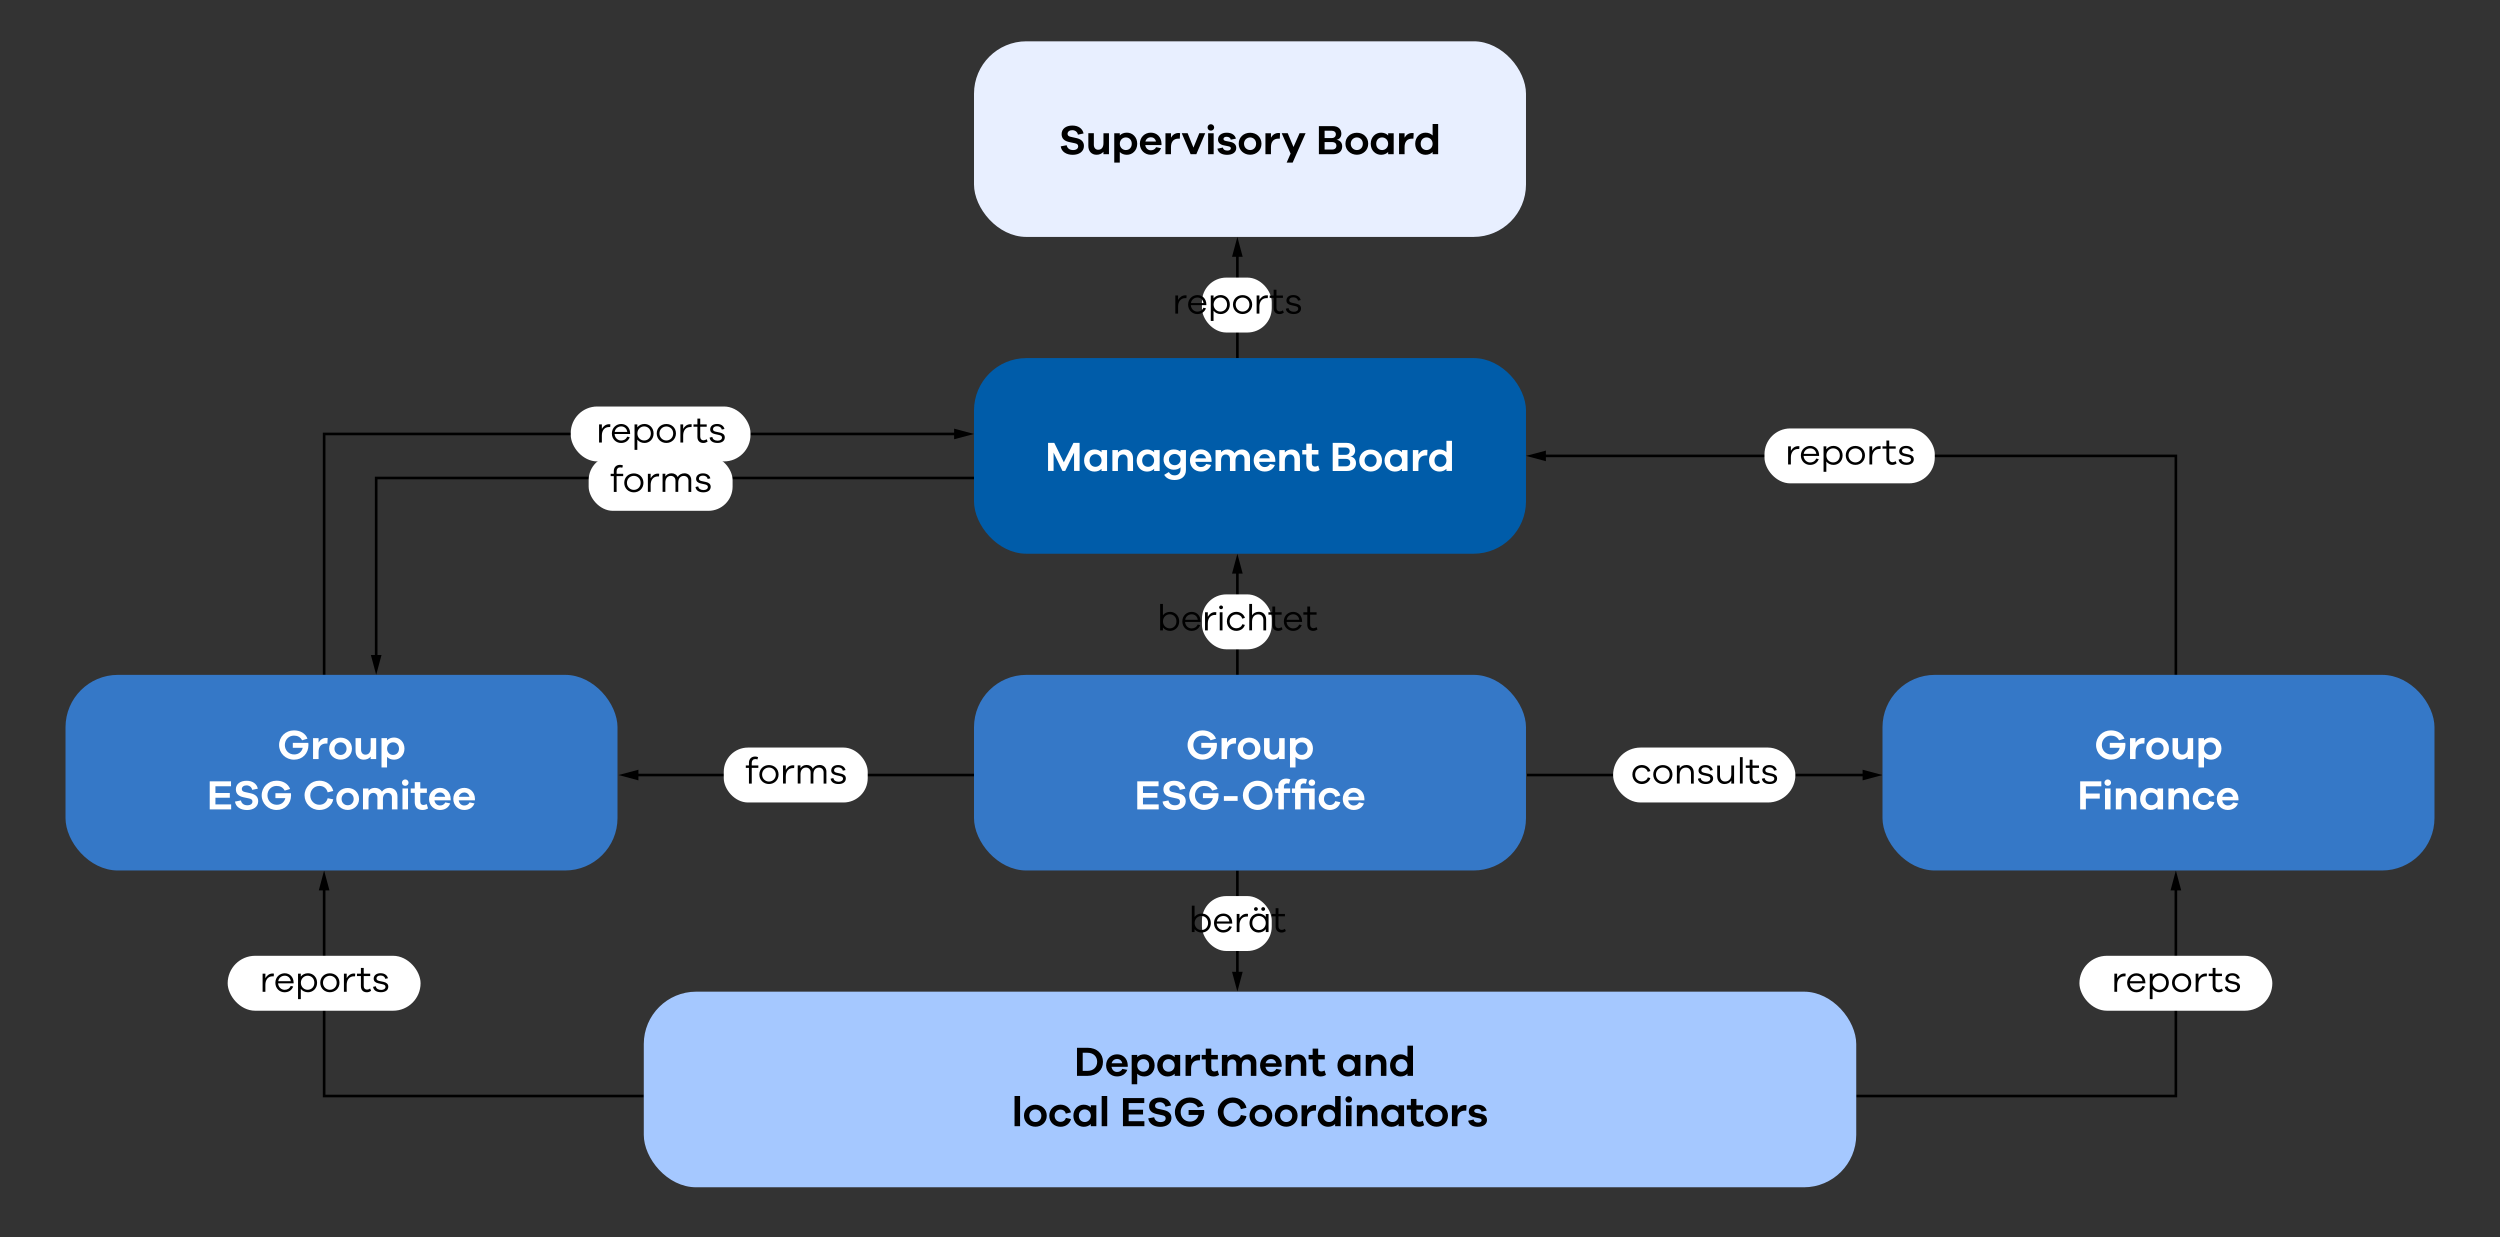 <svg xmlns="http://www.w3.org/2000/svg" width="954" height="472.16" viewBox="0 0 954 472.16"><rect x="0" y="0" width="954" height="472.16" fill="#333333" stroke="none"/><g data-name="Grafik"><path fill="none" stroke="#000" d="M472.18 96.61v40.04"/><path d="M470.14 98l2.04-7.59 2.03 7.59h-4.07z"/><rect x="458.66" y="105.93" width="26.64" height="20.96" rx="9.31" ry="9.31" fill="#fff"/><rect x="371.68" y="15.76" width="210.64" height="74.65" rx="20" ry="20" fill="#e8efff"/><path fill="none" stroke="#000" d="M472.18 217.5v40.03"/><path d="M470.14 218.88l2.04-7.58 2.03 7.58h-4.07z"/><rect x="458.66" y="226.82" width="26.64" height="20.96" rx="9.31" ry="9.31" fill="#fff"/><path fill="none" stroke="#000" d="M472.18 332.18v40.04"/><path d="M470.14 370.83l2.04 7.59 2.03-7.59h-4.07z"/><rect x="458.66" y="341.94" width="26.64" height="20.96" rx="9.31" ry="9.31" fill="#fff"/><path fill="none" stroke="#000" d="M712.16 295.75H582.71"/><path d="M710.77 293.72l7.59 2.03-7.59 2.04v-4.07z"/><rect x="615.56" y="285.27" width="69.56" height="20.96" rx="10.48" ry="10.48" fill="#fff"/><path fill="none" stroke="#000" d="M371.68 295.75H242.23"/><path d="M243.62 293.72l-7.59 2.03 7.59 2.04v-4.07z"/><path fill="none" stroke="#000" d="M371.68 182.4H143.55v68.93"/><path d="M141.52 249.94l2.03 7.59 2.04-7.59h-4.07z"/><path fill="none" stroke="#000" d="M365.48 165.6H123.69v91.93"/><path d="M364.09 163.57l7.59 2.03-7.59 2.03v-4.06z"/><path fill="none" stroke="#000" d="M588.52 173.97h241.79v83.56"/><path d="M589.91 176l-7.59-2.03 7.59-2.03V176z"/><path fill="none" stroke="#000" d="M830.31 338.38v79.86H708.33"/><path d="M828.28 339.77l2.03-7.59 2.04 7.59h-4.07z"/><rect x="276.19" y="285.27" width="54.93" height="20.96" rx="9.24" ry="9.24" fill="#fff"/><rect x="224.63" y="173.97" width="54.93" height="20.96" rx="9.24" ry="9.24" fill="#fff"/><rect x="217.8" y="155.12" width="68.59" height="20.96" rx="10.12" ry="10.12" fill="#fff"/><rect x="673.33" y="163.49" width="64.98" height="20.96" rx="9.85" ry="9.85" fill="#fff"/><rect x="793.51" y="364.73" width="73.61" height="20.96" rx="10.48" ry="10.48" fill="#fff"/><g><path fill="none" stroke="#000" d="M123.69 338.38v79.86h121.98"/><path d="M121.65 339.77l2.03-7.59 2.04 7.59h-4.07z"/></g><rect x="86.88" y="364.73" width="73.61" height="20.96" rx="10.48" ry="10.48" fill="#fff"/><rect x="371.68" y="136.65" width="210.64" height="74.65" rx="20" ry="20" fill="#005ca9"/><rect x="371.68" y="257.53" width="210.64" height="74.65" rx="20" ry="20" fill="#3578c7"/><rect x="245.67" y="378.42" width="462.67" height="74.65" rx="20" ry="20" fill="#a5c8ff"/><rect x="25" y="257.53" width="210.64" height="74.65" rx="20" ry="20" fill="#3578c7"/><rect x="718.36" y="257.53" width="210.64" height="74.65" rx="20" ry="20" fill="#3578c7"/></g><g data-name="En"><path d="M413.48 50.93l-2.14.45c-.21-1.1-1.12-1.71-2.18-1.71s-1.78.59-1.78 1.38c0 .61.34.96 1.12 1.14l2.26.5c1.73.38 2.87 1.31 2.87 3.01 0 2.18-1.89 3.38-4.27 3.38s-4.31-1.15-4.58-3.23l2.26-.43c.26 1.23 1.18 1.84 2.45 1.84s1.94-.58 1.94-1.41c0-.66-.34-.99-1.25-1.18l-2.3-.5c-1.47-.34-2.77-1.12-2.77-2.99 0-2 1.65-3.27 4.1-3.27 2.27 0 3.91 1.15 4.29 3.04zM421.07 50.85h2.11v7.99h-2.11v-.93c-.62.74-1.52 1.15-2.62 1.15-1.89 0-3.14-1.34-3.14-3.35v-4.87h2.1v4.42c0 1.12.67 1.89 1.65 1.89 1.22 0 2.02-.83 2.02-2.56v-3.75zM433.96 54.86c0 2.53-1.81 4.21-3.94 4.21-1.12 0-2.05-.38-2.71-1.06v4.03h-2.11V50.85h2.11v.83c.66-.67 1.58-1.06 2.71-1.06 2.13 0 3.94 1.7 3.94 4.23zm-2.08 0c0-1.47-.98-2.42-2.27-2.42-1.18 0-2.29.94-2.29 2.42s1.1 2.4 2.29 2.4c1.3 0 2.27-.93 2.27-2.4zM443.22 55.37h-6.19c.19 1.23 1.06 1.98 2.1 1.98.77 0 1.57-.24 2.03-1.18l1.89.38c-.67 1.68-2.1 2.51-3.92 2.51-2.24 0-4.16-1.68-4.16-4.21s1.92-4.23 4.19-4.23 4 1.63 4.07 4.15v.59zm-6.14-1.35h4.05c-.24-1.09-1.04-1.65-1.97-1.65s-1.82.59-2.08 1.65zM450.32 50.82l-.11 2.1c-.14-.02-.32-.02-.46-.02-1.89 0-2.9 1.15-2.9 3.25v2.69h-2.11v-7.99h2.11v1.68c.59-1.02 1.52-1.78 2.9-1.78.21 0 .37 0 .58.06zM457.65 50.84h2.26l-3.39 8h-2.18l-3.38-8h2.24l2.22 5.49 2.23-5.49zM463.32 48.63c0 .7-.54 1.22-1.26 1.22s-1.25-.51-1.25-1.22c0-.66.53-1.23 1.25-1.23s1.26.58 1.26 1.23zm-.19 2.22v7.99h-2.11v-7.99h2.11zM466.66 56.3c.11.82.85 1.17 1.71 1.17s1.33-.37 1.33-.88c0-.4-.3-.64-.96-.77l-1.7-.35c-1.42-.27-2.24-1.02-2.24-2.22 0-1.57 1.34-2.61 3.3-2.61s3.2.91 3.51 2.27l-1.94.38c-.11-.61-.69-1.1-1.6-1.1-.83 0-1.18.4-1.18.85 0 .35.21.59.8.74l1.9.38c1.39.3 2.16 1.12 2.16 2.31 0 1.7-1.46 2.61-3.5 2.61-1.86 0-3.41-.72-3.67-2.34l2.08-.43zM481.38 54.84c0 2.51-1.97 4.21-4.32 4.21s-4.37-1.7-4.37-4.21 1.95-4.18 4.37-4.18 4.32 1.7 4.32 4.18zm-2.05 0c0-1.46-1.07-2.4-2.27-2.4s-2.34.94-2.34 2.4 1.09 2.42 2.34 2.42 2.27-.94 2.27-2.42zM488.47 50.82l-.11 2.1c-.14-.02-.32-.02-.46-.02-1.89 0-2.9 1.15-2.9 3.25v2.69h-2.11v-7.99H485v1.68c.59-1.02 1.52-1.78 2.9-1.78.21 0 .37 0 .58.06zM495.92 50.84h2.29l-4.93 11.2h-2.29l1.5-3.43-3.39-7.78h2.29l2.21 5.27 2.32-5.27zM510.08 53.37c1.07.11 2.1.93 2.1 2.5 0 1.74-1.18 2.98-3.46 2.98h-5.43V48.13h5.35c1.99 0 3.22 1.15 3.22 2.9 0 1.42-.98 2.21-1.78 2.3v.05zm-4.61-3.48v2.79h2.75c.93 0 1.54-.58 1.54-1.44 0-.82-.62-1.34-1.5-1.34h-2.79zm2.9 7.17c1.01 0 1.6-.58 1.6-1.46s-.64-1.39-1.57-1.39h-2.93v2.85h2.9zM522.11 54.84c0 2.51-1.97 4.21-4.32 4.21s-4.37-1.7-4.37-4.21 1.95-4.18 4.37-4.18 4.32 1.7 4.32 4.18zm-2.05 0c0-1.46-1.07-2.4-2.27-2.4s-2.34.94-2.34 2.4 1.09 2.42 2.34 2.42 2.27-.94 2.27-2.42zM529.72 50.85h2.11v7.99h-2.11v-.83c-.66.67-1.58 1.06-2.71 1.06-2.13 0-3.94-1.68-3.94-4.21s1.81-4.23 3.94-4.23c1.12 0 2.05.38 2.71 1.06v-.83zm0 4.01c0-1.47-1.12-2.42-2.3-2.42-1.28 0-2.26.94-2.26 2.42s.98 2.4 2.26 2.4c1.18 0 2.3-.93 2.3-2.4zM539.46 50.82l-.11 2.1c-.14-.02-.32-.02-.46-.02-1.89 0-2.9 1.15-2.9 3.25v2.69h-2.11v-7.99h2.11v1.68c.59-1.02 1.52-1.78 2.9-1.78.21 0 .37 0 .58.06zM546.69 47.32h2.11v11.52h-2.11v-.83c-.66.67-1.58 1.06-2.71 1.06-2.13 0-3.94-1.68-3.94-4.21s1.81-4.23 3.94-4.23c1.12 0 2.05.38 2.71 1.06v-4.37zm0 7.54c0-1.47-1.12-2.42-2.3-2.42-1.28 0-2.26.94-2.26 2.42s.98 2.4 2.26 2.4c1.18 0 2.3-.93 2.3-2.4z"/><g><path d="M452.82 112.75l-.08 1.02c-.13-.01-.28-.01-.41-.01-1.82 0-2.77 1.39-2.77 3.25v2.66h-1.06v-6.91h1.06v1.71c.56-1.02 1.5-1.78 2.79-1.78.15 0 .29 0 .48.06zM460.35 116.43h-5.93c.1 1.56 1.28 2.48 2.47 2.48.98 0 1.86-.38 2.35-1.48l.95.22c-.55 1.44-1.75 2.2-3.31 2.2-1.83 0-3.5-1.41-3.5-3.61s1.67-3.64 3.57-3.64 3.32 1.39 3.39 3.45v.39zm-5.89-.79h4.8c-.2-1.36-1.15-2.1-2.31-2.1s-2.28.74-2.49 2.1zM469.3 116.22c0 2.19-1.61 3.63-3.46 3.63-1.15 0-2.13-.48-2.75-1.29v3.91h-1.06v-9.71h1.06v1.12c.62-.81 1.6-1.29 2.75-1.29 1.85 0 3.46 1.44 3.46 3.63zm-1.05 0c0-1.65-1.15-2.69-2.56-2.69-1.32 0-2.58 1.04-2.58 2.69s1.26 2.68 2.58 2.68c1.42 0 2.56-1.04 2.56-2.68zM477.83 116.21c0 2.12-1.62 3.63-3.66 3.63s-3.67-1.51-3.67-3.63 1.61-3.6 3.67-3.6 3.66 1.48 3.66 3.6zm-1.05 0c0-1.58-1.19-2.66-2.61-2.66s-2.63 1.08-2.63 2.66 1.21 2.69 2.63 2.69 2.61-1.09 2.61-2.69zM483.85 112.75l-.08 1.02c-.13-.01-.28-.01-.41-.01-1.82 0-2.77 1.39-2.77 3.25v2.66h-1.06v-6.91h1.06v1.71c.56-1.02 1.5-1.78 2.79-1.78.15 0 .29 0 .48.06zM489.9 119.31c-.56.39-1.04.55-1.6.55-1.37 0-2.28-.81-2.28-2.34v-3.85h-1.5v-.9h1.5v-2.2h1.08v2.2h2.47v.9h-2.47v3.78c0 .9.5 1.4 1.28 1.4.39 0 .83-.17 1.18-.42l.35.88zM491.72 117.57c.1.91.94 1.4 2.03 1.4.99 0 1.65-.46 1.65-1.18 0-.57-.43-.84-1.13-.99l-1.58-.35c-1.15-.24-1.79-.81-1.79-1.77 0-1.25 1.04-2.09 2.62-2.09s2.56.8 2.82 1.92l-1.02.22c-.14-.76-.8-1.27-1.82-1.27s-1.53.48-1.53 1.13c0 .55.38.8 1.05.95l1.67.36c1.01.22 1.78.76 1.78 1.81 0 1.36-1.13 2.13-2.79 2.13s-2.84-.7-3.01-2.04l1.06-.24z"/></g><g><path d="M449.98 237.11c0 2.19-1.61 3.63-3.46 3.63-1.15 0-2.13-.48-2.75-1.29v1.11h-1.06v-10.09h1.06v4.3c.62-.81 1.6-1.29 2.75-1.29 1.85 0 3.46 1.44 3.46 3.63zm-1.05 0c0-1.65-1.15-2.69-2.56-2.69-1.32 0-2.58 1.04-2.58 2.69s1.26 2.68 2.58 2.68c1.42 0 2.56-1.04 2.56-2.68zM458.15 237.32h-5.93c.1 1.56 1.28 2.48 2.47 2.48.98 0 1.86-.38 2.35-1.48l.95.22c-.55 1.44-1.75 2.2-3.31 2.2-1.83 0-3.5-1.41-3.5-3.61s1.67-3.64 3.57-3.64 3.32 1.39 3.39 3.45v.39zm-5.88-.8h4.8c-.2-1.36-1.15-2.1-2.31-2.1s-2.28.74-2.49 2.1zM464.16 233.64l-.08 1.02c-.13-.01-.28-.01-.41-.01-1.82 0-2.77 1.39-2.77 3.25v2.66h-1.06v-6.91h1.06v1.71c.56-1.02 1.5-1.78 2.79-1.78.15 0 .29 0 .48.06zM466.7 231.76c0 .41-.32.71-.74.71s-.73-.31-.73-.71c0-.38.31-.71.73-.71s.74.34.74.71zm-.19 1.89v6.91h-1.06v-6.91h1.06zM474.06 238.19l.98.27c-.38 1.41-1.74 2.28-3.26 2.28-1.95 0-3.6-1.43-3.6-3.63s1.65-3.63 3.6-3.63c1.51 0 2.86.88 3.28 2.3l-1.02.31c-.31-1.06-1.23-1.62-2.25-1.62-1.42 0-2.56 1.06-2.56 2.65s1.15 2.63 2.56 2.63c1.02 0 1.95-.52 2.28-1.55zM483.16 236.42v4.13h-1.06v-3.94c0-1.29-.77-2.16-1.92-2.16-1.44 0-2.4.98-2.4 2.77v3.32h-1.06v-10.09h1.06v4.33c.56-.84 1.44-1.32 2.61-1.32 1.67 0 2.77 1.19 2.77 2.94zM489.41 240.19c-.56.39-1.04.55-1.6.55-1.37 0-2.28-.81-2.28-2.34v-3.85h-1.5v-.9h1.5v-2.2h1.08v2.2h2.47v.9h-2.47v3.78c0 .9.5 1.4 1.28 1.4.39 0 .83-.17 1.18-.42l.35.88zM496.88 237.32h-5.93c.1 1.56 1.28 2.48 2.47 2.48.98 0 1.86-.38 2.35-1.48l.95.22c-.55 1.44-1.75 2.2-3.31 2.2-1.83 0-3.5-1.41-3.5-3.61s1.67-3.64 3.57-3.64 3.32 1.39 3.39 3.45v.39zm-5.88-.8h4.8c-.2-1.36-1.15-2.1-2.31-2.1s-2.28.74-2.49 2.1zM502.74 240.19c-.56.39-1.04.55-1.6.55-1.37 0-2.28-.81-2.28-2.34v-3.85h-1.5v-.9h1.5v-2.2h1.08v2.2h2.47v.9h-2.47v3.78c0 .9.5 1.4 1.28 1.4.39 0 .83-.17 1.18-.42l.35.88z"/></g><g><path d="M462.06 352.23c0 2.19-1.61 3.63-3.46 3.63-1.15 0-2.13-.48-2.75-1.29v1.11h-1.06v-10.09h1.06v4.3c.62-.81 1.6-1.29 2.75-1.29 1.85 0 3.46 1.44 3.46 3.63zm-1.05 0c0-1.65-1.15-2.69-2.56-2.69-1.32 0-2.58 1.04-2.58 2.69s1.26 2.68 2.58 2.68c1.42 0 2.56-1.04 2.56-2.68zM470.23 352.44h-5.93c.1 1.56 1.28 2.48 2.47 2.48.98 0 1.86-.38 2.35-1.48l.95.22c-.55 1.44-1.75 2.2-3.31 2.2-1.83 0-3.5-1.41-3.5-3.61s1.67-3.64 3.57-3.64 3.32 1.39 3.39 3.45v.39zm-5.88-.8h4.8c-.2-1.36-1.15-2.1-2.31-2.1s-2.28.74-2.49 2.1zM476.25 348.75l-.08 1.02c-.13-.01-.28-.01-.41-.01-1.82 0-2.77 1.39-2.77 3.25v2.66h-1.06v-6.91h1.06v1.71c.56-1.02 1.5-1.78 2.79-1.78.15 0 .29 0 .48.06zM483.02 348.77h1.06v6.91h-1.06v-1.11c-.62.81-1.6 1.29-2.75 1.29-1.85 0-3.46-1.44-3.46-3.63s1.61-3.63 3.46-3.63c1.15 0 2.13.48 2.75 1.29v-1.12zm-.01 3.46c0-1.65-1.26-2.69-2.58-2.69-1.41 0-2.56 1.04-2.56 2.69s1.15 2.68 2.56 2.68c1.32 0 2.58-1.04 2.58-2.68zm-4.48-5.35c0-.38.31-.71.73-.71s.74.34.74.71c0 .41-.32.71-.74.71s-.73-.31-.73-.71zm2.77 0c0-.38.31-.71.73-.71s.74.34.74.71c0 .41-.32.71-.74.71s-.73-.31-.73-.71zM490.66 355.31c-.56.39-1.04.55-1.6.55-1.37 0-2.28-.81-2.28-2.34v-3.85h-1.5v-.9h1.5v-2.2h1.08v2.2h2.47v.9h-2.47v3.78c0 .9.5 1.4 1.28 1.4.39 0 .83-.17 1.18-.42l.35.88z"/></g><g><path d="M628.8 296.64l.98.27c-.38 1.41-1.74 2.28-3.26 2.28-1.95 0-3.6-1.43-3.6-3.63s1.65-3.63 3.6-3.63c1.51 0 2.86.88 3.28 2.3l-1.02.31c-.31-1.07-1.23-1.62-2.25-1.62-1.42 0-2.56 1.06-2.56 2.65s1.15 2.63 2.56 2.63c1.02 0 1.95-.52 2.28-1.55zM638.21 295.55c0 2.12-1.62 3.63-3.66 3.63s-3.67-1.51-3.67-3.63 1.61-3.6 3.67-3.6 3.66 1.48 3.66 3.6zm-1.06 0c0-1.58-1.19-2.66-2.61-2.66s-2.63 1.08-2.63 2.66 1.21 2.69 2.63 2.69 2.61-1.09 2.61-2.69zM646.34 294.88v4.13h-1.06v-3.94c0-1.29-.77-2.16-1.92-2.16-1.44 0-2.4.98-2.4 2.77V299h-1.06v-6.91h1.06v1.15c.56-.84 1.44-1.32 2.61-1.32 1.67 0 2.77 1.19 2.77 2.94zM648.98 296.91c.1.91.94 1.4 2.03 1.4.99 0 1.65-.46 1.65-1.18 0-.57-.43-.84-1.13-.99l-1.58-.35c-1.15-.24-1.79-.81-1.79-1.76 0-1.25 1.04-2.09 2.62-2.09s2.56.8 2.82 1.92l-1.02.22c-.14-.76-.8-1.27-1.82-1.27s-1.53.48-1.53 1.13c0 .55.38.8 1.05.95l1.67.36c1.01.22 1.78.76 1.78 1.81 0 1.36-1.13 2.13-2.79 2.13s-2.84-.7-3.01-2.04l1.06-.24zM660.67 292.11h1.06v6.91h-1.06v-1.15c-.56.84-1.44 1.32-2.61 1.32-1.67 0-2.77-1.19-2.77-2.94v-4.13h1.06v3.94c0 1.29.77 2.16 1.92 2.16 1.44 0 2.4-.98 2.4-2.77v-3.32zM665.01 288.93v10.08h-1.06v-10.08h1.06zM671.56 298.65c-.56.39-1.04.55-1.6.55-1.37 0-2.28-.81-2.28-2.34v-3.85h-1.5v-.9h1.5v-2.2h1.08v2.2h2.47v.9h-2.47v3.78c0 .9.5 1.4 1.28 1.4.39 0 .83-.17 1.18-.42l.35.88zM673.39 296.91c.1.91.94 1.4 2.03 1.4.99 0 1.65-.46 1.65-1.18 0-.57-.43-.84-1.13-.99l-1.58-.35c-1.15-.24-1.79-.81-1.79-1.76 0-1.25 1.04-2.09 2.62-2.09s2.56.8 2.82 1.92l-1.02.22c-.14-.76-.8-1.27-1.82-1.27s-1.53.48-1.53 1.13c0 .55.38.8 1.05.95l1.67.36c1.01.22 1.78.76 1.78 1.81 0 1.36-1.13 2.13-2.79 2.13s-2.84-.7-3.01-2.04l1.06-.24z"/></g><g><path d="M289.38 292.11v.9h-2.51v6.01h-1.07v-6.01h-1.2v-.9h1.2v-1.02c0-1.46.92-2.4 2.37-2.4.41 0 .78.08 1.12.25l-.27.87c-.25-.1-.53-.15-.78-.15-.84 0-1.37.55-1.37 1.43v1.02h2.51zM297.1 295.55c0 2.12-1.62 3.63-3.66 3.63s-3.67-1.51-3.67-3.63 1.61-3.6 3.67-3.6 3.66 1.48 3.66 3.6zm-1.05 0c0-1.58-1.19-2.66-2.61-2.66s-2.63 1.08-2.63 2.66 1.21 2.69 2.63 2.69 2.61-1.09 2.61-2.69zM303.12 292.09l-.08 1.02c-.13-.01-.28-.01-.41-.01-1.82 0-2.77 1.39-2.77 3.25v2.66h-1.06v-6.91h1.06v1.71c.56-1.02 1.5-1.78 2.79-1.78.15 0 .29 0 .48.06zM315.35 294.54v4.47h-1.06v-4.29c0-1.09-.74-1.81-1.78-1.81-1.27 0-2.12.94-2.12 2.56V299h-1.06v-4.29c0-1.09-.74-1.81-1.76-1.81-1.27 0-2.1.94-2.1 2.56v3.53h-1.06v-6.91h1.06v1.05c.49-.76 1.28-1.22 2.35-1.22s1.95.52 2.35 1.4c.53-.85 1.43-1.4 2.61-1.4 1.46 0 2.58 1.04 2.58 2.61zM318.02 296.91c.1.91.94 1.4 2.03 1.4.99 0 1.65-.46 1.65-1.18 0-.57-.43-.84-1.13-.99l-1.58-.35c-1.15-.24-1.79-.81-1.79-1.76 0-1.25 1.04-2.09 2.62-2.09s2.56.8 2.82 1.92l-1.02.22c-.14-.76-.8-1.27-1.82-1.27s-1.53.48-1.53 1.13c0 .55.38.8 1.05.95l1.67.36c1.01.22 1.78.76 1.78 1.81 0 1.36-1.13 2.13-2.79 2.13s-2.84-.7-3.01-2.04l1.06-.24z"/></g><g><path d="M237.81 180.8v.9h-2.51v6.01h-1.07v-6.01h-1.2v-.9h1.2v-1.02c0-1.46.92-2.4 2.37-2.4.41 0 .78.08 1.12.25l-.27.87c-.25-.1-.53-.15-.78-.15-.84 0-1.37.55-1.37 1.43v1.02h2.51zM245.54 184.25c0 2.12-1.62 3.63-3.66 3.63s-3.67-1.51-3.67-3.63 1.61-3.6 3.67-3.6 3.66 1.48 3.66 3.6zm-1.06 0c0-1.58-1.19-2.66-2.61-2.66s-2.63 1.08-2.63 2.66 1.21 2.69 2.63 2.69 2.61-1.09 2.61-2.69zM251.55 180.79l-.08 1.02c-.13-.01-.28-.01-.41-.01-1.82 0-2.77 1.39-2.77 3.25v2.66h-1.06v-6.91h1.06v1.71c.56-1.02 1.5-1.78 2.79-1.78.15 0 .29 0 .48.06zM263.78 183.24v4.47h-1.06v-4.29c0-1.09-.74-1.81-1.78-1.81-1.27 0-2.12.94-2.12 2.56v3.53h-1.06v-4.29c0-1.09-.74-1.81-1.76-1.81-1.27 0-2.1.94-2.1 2.56v3.53h-1.06v-6.91h1.06v1.05c.49-.76 1.28-1.22 2.35-1.22s1.95.52 2.35 1.4c.53-.85 1.43-1.4 2.61-1.4 1.46 0 2.58 1.04 2.58 2.61zM266.45 185.61c.1.91.94 1.4 2.03 1.4.99 0 1.65-.46 1.65-1.18 0-.57-.43-.84-1.13-.99l-1.58-.35c-1.15-.24-1.79-.81-1.79-1.77 0-1.25 1.04-2.09 2.62-2.09s2.56.8 2.82 1.92l-1.02.22c-.14-.76-.8-1.27-1.82-1.27s-1.53.48-1.53 1.13c0 .55.38.8 1.05.95l1.67.36c1.01.22 1.78.76 1.78 1.81 0 1.36-1.13 2.13-2.79 2.13s-2.84-.7-3.01-2.04l1.06-.24z"/></g><g><path d="M232.93 161.94l-.08 1.02c-.13-.01-.28-.01-.41-.01-1.82 0-2.77 1.39-2.77 3.25v2.66h-1.06v-6.91h1.06v1.71c.56-1.02 1.5-1.78 2.79-1.78.15 0 .29 0 .48.06zM240.46 165.62h-5.93c.1 1.56 1.28 2.48 2.47 2.48.98 0 1.86-.38 2.35-1.48l.95.22c-.55 1.44-1.75 2.2-3.31 2.2-1.83 0-3.5-1.41-3.5-3.61s1.67-3.64 3.57-3.64 3.32 1.39 3.39 3.45v.39zm-5.89-.8h4.8c-.2-1.36-1.15-2.1-2.31-2.1s-2.28.74-2.49 2.1zM249.41 165.41c0 2.19-1.61 3.63-3.46 3.63-1.15 0-2.13-.48-2.75-1.29v3.91h-1.06v-9.71h1.06v1.12c.62-.81 1.6-1.29 2.75-1.29 1.85 0 3.46 1.44 3.46 3.63zm-1.05 0c0-1.65-1.15-2.69-2.56-2.69-1.32 0-2.58 1.04-2.58 2.69s1.26 2.68 2.58 2.68c1.42 0 2.56-1.04 2.56-2.68zM257.94 165.4c0 2.12-1.62 3.63-3.66 3.63s-3.67-1.51-3.67-3.63 1.61-3.6 3.67-3.6 3.66 1.48 3.66 3.6zm-1.05 0c0-1.58-1.19-2.66-2.61-2.66s-2.63 1.08-2.63 2.66 1.21 2.69 2.63 2.69 2.61-1.09 2.61-2.69zM263.96 161.94l-.08 1.02c-.13-.01-.28-.01-.41-.01-1.82 0-2.77 1.39-2.77 3.25v2.66h-1.06v-6.91h1.06v1.71c.56-1.02 1.5-1.78 2.79-1.78.15 0 .29 0 .48.06zM270.01 168.49c-.56.39-1.04.55-1.6.55-1.37 0-2.28-.81-2.28-2.34v-3.85h-1.5v-.9h1.5v-2.2h1.08v2.2h2.47v.9h-2.47v3.78c0 .9.5 1.4 1.28 1.4.39 0 .83-.17 1.18-.42l.35.88zM271.83 166.76c.1.91.94 1.4 2.03 1.4.99 0 1.65-.46 1.65-1.18 0-.57-.43-.84-1.13-.99l-1.58-.35c-1.15-.24-1.79-.81-1.79-1.77 0-1.25 1.04-2.09 2.62-2.09s2.56.8 2.82 1.92l-1.02.22c-.14-.76-.8-1.27-1.82-1.27s-1.53.48-1.53 1.13c0 .55.38.8 1.05.95l1.67.36c1.01.22 1.78.76 1.78 1.81 0 1.36-1.13 2.13-2.79 2.13s-2.84-.7-3.01-2.04l1.06-.24z"/></g><g><path d="M686.66 170.31l-.08 1.02c-.13-.01-.28-.01-.41-.01-1.82 0-2.77 1.39-2.77 3.25v2.66h-1.06v-6.91h1.06v1.71c.56-1.02 1.5-1.78 2.79-1.78.15 0 .29 0 .48.06zM694.18 173.99h-5.93c.1 1.56 1.28 2.48 2.47 2.48.98 0 1.86-.38 2.35-1.48l.95.22c-.55 1.44-1.75 2.2-3.31 2.2-1.83 0-3.5-1.41-3.5-3.61s1.67-3.64 3.57-3.64 3.32 1.39 3.39 3.45v.39zm-5.88-.8h4.8c-.2-1.36-1.15-2.1-2.31-2.1s-2.28.74-2.49 2.1zM703.14 173.78c0 2.19-1.61 3.63-3.46 3.63-1.15 0-2.13-.48-2.75-1.29v3.91h-1.06v-9.71h1.06v1.12c.62-.81 1.6-1.29 2.75-1.29 1.85 0 3.46 1.44 3.46 3.63zm-1.06 0c0-1.65-1.15-2.69-2.56-2.69-1.32 0-2.58 1.04-2.58 2.69s1.26 2.68 2.58 2.68c1.42 0 2.56-1.04 2.56-2.68zM711.67 173.77c0 2.12-1.62 3.63-3.66 3.63s-3.67-1.51-3.67-3.63 1.61-3.6 3.67-3.6 3.66 1.48 3.66 3.6zm-1.05 0c0-1.58-1.19-2.66-2.61-2.66s-2.63 1.08-2.63 2.66 1.21 2.69 2.63 2.69 2.61-1.09 2.61-2.69zM717.69 170.31l-.08 1.02c-.13-.01-.28-.01-.41-.01-1.82 0-2.77 1.39-2.77 3.25v2.66h-1.06v-6.91h1.06v1.71c.56-1.02 1.5-1.78 2.79-1.78.15 0 .29 0 .48.06zM723.73 176.86c-.56.39-1.04.55-1.6.55-1.37 0-2.28-.81-2.28-2.34v-3.85h-1.5v-.9h1.5v-2.2h1.08v2.2h2.47v.9h-2.47V175c0 .9.5 1.4 1.28 1.4.39 0 .83-.17 1.18-.42l.35.88zM725.56 175.13c.1.91.94 1.4 2.03 1.4.99 0 1.65-.46 1.65-1.18 0-.57-.43-.84-1.13-.99l-1.58-.35c-1.15-.24-1.79-.81-1.79-1.77 0-1.25 1.04-2.09 2.62-2.09s2.56.8 2.82 1.92l-1.02.22c-.14-.76-.8-1.27-1.82-1.27s-1.53.48-1.53 1.13c0 .55.38.8 1.05.95l1.67.36c1.01.22 1.78.76 1.78 1.81 0 1.36-1.13 2.13-2.79 2.13s-2.84-.7-3.01-2.04l1.06-.24z"/></g><g><path d="M811.16 371.55l-.08 1.02c-.13-.01-.28-.01-.41-.01-1.82 0-2.77 1.39-2.77 3.25v2.66h-1.06v-6.91h1.06v1.71c.56-1.02 1.5-1.78 2.79-1.78.15 0 .29 0 .48.06zM818.68 375.23h-5.93c.1 1.56 1.28 2.48 2.47 2.48.98 0 1.86-.38 2.35-1.48l.95.22c-.55 1.44-1.75 2.2-3.31 2.2-1.83 0-3.5-1.41-3.5-3.61s1.67-3.64 3.57-3.64 3.32 1.39 3.39 3.45v.39zm-5.89-.8h4.8c-.2-1.36-1.15-2.1-2.31-2.1s-2.28.74-2.49 2.1zM827.63 375.02c0 2.19-1.61 3.63-3.46 3.63-1.15 0-2.13-.48-2.75-1.29v3.91h-1.06v-9.71h1.06v1.12c.62-.81 1.6-1.29 2.75-1.29 1.85 0 3.46 1.44 3.46 3.63zm-1.05 0c0-1.65-1.15-2.69-2.56-2.69-1.32 0-2.58 1.04-2.58 2.69s1.26 2.68 2.58 2.68c1.42 0 2.56-1.04 2.56-2.68zM836.17 375.01c0 2.12-1.62 3.63-3.66 3.63s-3.67-1.51-3.67-3.63 1.61-3.6 3.67-3.6 3.66 1.48 3.66 3.6zm-1.05 0c0-1.58-1.19-2.66-2.61-2.66s-2.63 1.08-2.63 2.66 1.21 2.69 2.63 2.69 2.61-1.09 2.61-2.69zM842.18 371.55l-.08 1.02c-.13-.01-.28-.01-.41-.01-1.82 0-2.77 1.39-2.77 3.25v2.66h-1.06v-6.91h1.06v1.71c.56-1.02 1.5-1.78 2.79-1.78.15 0 .29 0 .48.06zM848.23 378.1c-.56.39-1.04.55-1.6.55-1.37 0-2.28-.81-2.28-2.34v-3.85h-1.5v-.9h1.5v-2.2h1.08v2.2h2.47v.9h-2.47v3.78c0 .9.5 1.4 1.28 1.4.39 0 .83-.17 1.18-.42l.35.88zM850.05 376.36c.1.91.94 1.4 2.03 1.4.99 0 1.65-.46 1.65-1.18 0-.57-.43-.84-1.13-.99l-1.58-.35c-1.15-.24-1.79-.81-1.79-1.77 0-1.25 1.04-2.09 2.62-2.09s2.56.8 2.82 1.92l-1.02.22c-.14-.76-.8-1.27-1.82-1.27s-1.53.48-1.53 1.13c0 .55.38.8 1.05.95l1.67.36c1.01.22 1.78.76 1.78 1.81 0 1.36-1.13 2.13-2.79 2.13s-2.84-.7-3.01-2.04l1.06-.24z"/></g><g><path d="M104.53 371.55l-.08 1.02c-.13-.01-.28-.01-.41-.01-1.82 0-2.77 1.39-2.77 3.25v2.66h-1.06v-6.91h1.06v1.71c.56-1.02 1.5-1.78 2.79-1.78.15 0 .29 0 .48.06zM112.05 375.23h-5.93c.1 1.56 1.28 2.48 2.47 2.48.98 0 1.86-.38 2.35-1.48l.95.22c-.55 1.44-1.75 2.2-3.31 2.2-1.83 0-3.5-1.41-3.5-3.61s1.67-3.64 3.57-3.64 3.32 1.39 3.39 3.45v.39zm-5.88-.8h4.8c-.2-1.36-1.15-2.1-2.31-2.1s-2.28.74-2.49 2.1zM121 375.02c0 2.19-1.61 3.63-3.46 3.63-1.15 0-2.13-.48-2.75-1.29v3.91h-1.06v-9.71h1.06v1.12c.62-.81 1.6-1.29 2.75-1.29 1.85 0 3.46 1.44 3.46 3.63zm-1.05 0c0-1.65-1.15-2.69-2.56-2.69-1.32 0-2.58 1.04-2.58 2.69s1.26 2.68 2.58 2.68c1.42 0 2.56-1.04 2.56-2.68zM129.54 375.01c0 2.12-1.62 3.63-3.66 3.63s-3.67-1.51-3.67-3.63 1.61-3.6 3.67-3.6 3.66 1.48 3.66 3.6zm-1.05 0c0-1.58-1.19-2.66-2.61-2.66s-2.63 1.08-2.63 2.66 1.21 2.69 2.63 2.69 2.61-1.09 2.61-2.69zM135.56 371.55l-.08 1.02c-.13-.01-.28-.01-.41-.01-1.82 0-2.77 1.39-2.77 3.25v2.66h-1.06v-6.91h1.06v1.71c.56-1.02 1.5-1.78 2.79-1.78.15 0 .29 0 .48.06zM141.6 378.1c-.56.39-1.04.55-1.6.55-1.37 0-2.28-.81-2.28-2.34v-3.85h-1.5v-.9h1.5v-2.2h1.08v2.2h2.47v.9h-2.47v3.78c0 .9.5 1.4 1.28 1.4.39 0 .83-.17 1.18-.42l.35.88zM143.42 376.36c.1.91.94 1.4 2.03 1.4.99 0 1.65-.46 1.65-1.18 0-.57-.43-.84-1.13-.99l-1.58-.35c-1.15-.24-1.79-.81-1.79-1.77 0-1.25 1.04-2.09 2.62-2.09s2.56.8 2.82 1.92l-1.02.22c-.14-.76-.8-1.27-1.82-1.27s-1.53.48-1.53 1.13c0 .55.38.8 1.05.95l1.67.36c1.01.22 1.78.76 1.78 1.81 0 1.36-1.13 2.13-2.79 2.13s-2.84-.7-3.01-2.04l1.06-.24z"/></g><g fill="#fff"><path d="M409.62 169h2.35v10.72h-2.11v-7.03l-3.38 7.03h-1.04l-3.39-7.03v7.03h-2.11V169h2.37l3.65 7.43 3.67-7.43zM420.34 171.74h2.11v7.99h-2.11v-.83c-.66.67-1.58 1.06-2.71 1.06-2.13 0-3.94-1.68-3.94-4.21s1.81-4.23 3.94-4.23c1.12 0 2.05.38 2.71 1.06v-.83zm0 4c0-1.47-1.12-2.42-2.3-2.42-1.28 0-2.26.94-2.26 2.42s.98 2.4 2.26 2.4c1.18 0 2.3-.93 2.3-2.4zM432.37 174.86v4.87h-2.1v-4.42c0-1.12-.67-1.89-1.65-1.89-1.22 0-2.02.83-2.02 2.56v3.75h-2.11v-7.99h2.11v.93c.62-.74 1.52-1.15 2.62-1.15 1.89 0 3.14 1.34 3.14 3.35zM440.41 171.74h2.11v7.99h-2.11v-.83c-.66.67-1.58 1.06-2.71 1.06-2.13 0-3.94-1.68-3.94-4.21s1.81-4.23 3.94-4.23c1.12 0 2.05.38 2.71 1.06v-.83zm0 4c0-1.47-1.12-2.42-2.3-2.42-1.28 0-2.26.94-2.26 2.42s.98 2.4 2.26 2.4c1.18 0 2.3-.93 2.3-2.4zM450.48 171.74h2.07v7.64c0 2.43-1.78 3.79-4.32 3.79-1.87 0-3.25-.69-3.97-1.97l1.76-1.06c.54.86 1.17 1.26 2.23 1.26 1.33 0 2.24-.82 2.24-2.23v-.86c-.59.61-1.47.94-2.61.94-2.08 0-3.87-1.63-3.87-3.91s1.79-3.84 3.87-3.84c1.14 0 2.02.34 2.61.93v-.7zm0 3.62c0-1.26-1.01-2.13-2.18-2.13-1.28 0-2.24.86-2.24 2.13s.96 2.16 2.24 2.16c1.17 0 2.18-.88 2.18-2.16zM462.33 176.25h-6.19c.19 1.23 1.06 1.98 2.1 1.98.77 0 1.57-.24 2.03-1.18l1.89.38c-.67 1.68-2.1 2.51-3.92 2.51-2.24 0-4.16-1.68-4.16-4.21s1.92-4.23 4.19-4.23 4 1.63 4.07 4.15v.59zm-6.15-1.34h4.05c-.24-1.09-1.04-1.65-1.97-1.65s-1.82.59-2.08 1.65zM477 174.67v5.06h-2.11v-4.63c0-1.02-.67-1.68-1.57-1.68-1.12 0-1.86.82-1.86 2.34v3.97h-2.11v-4.63c0-1.02-.67-1.68-1.57-1.68-1.1 0-1.82.82-1.82 2.34v3.97h-2.11v-7.99h2.11v.86c.56-.67 1.36-1.09 2.46-1.09s2.13.51 2.66 1.44c.62-.88 1.6-1.44 2.88-1.44 1.7 0 3.04 1.26 3.04 3.15zM486.67 176.25h-6.2c.19 1.23 1.06 1.98 2.1 1.98.77 0 1.57-.24 2.03-1.18l1.89.38c-.67 1.68-2.1 2.51-3.92 2.51-2.24 0-4.16-1.68-4.16-4.21s1.92-4.23 4.19-4.23 4 1.63 4.07 4.15v.59zm-6.15-1.34h4.05c-.24-1.09-1.04-1.65-1.97-1.65s-1.82.59-2.08 1.65zM496.06 174.86v4.87h-2.1v-4.42c0-1.12-.67-1.89-1.65-1.89-1.22 0-2.02.83-2.02 2.56v3.75h-2.11v-7.99h2.11v.93c.62-.74 1.52-1.15 2.62-1.15 1.89 0 3.14 1.34 3.14 3.35zM503.56 179.36c-.64.37-1.25.59-2.08.59-1.86 0-2.99-1.02-2.99-3.03v-3.49h-1.55v-1.7h1.55v-2.42h2.11v2.42h2.51v1.7h-2.51v3.3c0 .9.46 1.31 1.2 1.31.38 0 .86-.14 1.23-.37l.53 1.68zM515.35 174.25c1.07.11 2.1.93 2.1 2.5 0 1.74-1.18 2.98-3.46 2.98h-5.43v-10.72h5.35c1.99 0 3.22 1.15 3.22 2.9 0 1.42-.98 2.21-1.78 2.3v.05zm-4.61-3.47v2.79h2.75c.93 0 1.54-.58 1.54-1.44 0-.82-.62-1.34-1.5-1.34h-2.79zm2.9 7.17c1.01 0 1.6-.58 1.6-1.46s-.64-1.39-1.57-1.39h-2.93v2.85h2.9zM527.38 175.73c0 2.51-1.97 4.21-4.32 4.21s-4.37-1.7-4.37-4.21 1.95-4.18 4.37-4.18 4.32 1.7 4.32 4.18zm-2.05 0c0-1.46-1.07-2.4-2.27-2.4s-2.34.94-2.34 2.4 1.09 2.42 2.34 2.42 2.27-.94 2.27-2.42zM534.99 171.74h2.11v7.99h-2.11v-.83c-.66.67-1.58 1.06-2.71 1.06-2.13 0-3.94-1.68-3.94-4.21s1.81-4.23 3.94-4.23c1.12 0 2.05.38 2.71 1.06v-.83zm0 4c0-1.47-1.12-2.42-2.3-2.42-1.28 0-2.26.94-2.26 2.42s.98 2.4 2.26 2.4c1.18 0 2.3-.93 2.3-2.4zM544.73 171.71l-.11 2.1c-.14-.02-.32-.02-.46-.02-1.89 0-2.9 1.15-2.9 3.25v2.69h-2.11v-7.99h2.11v1.68c.59-1.02 1.52-1.78 2.9-1.78.21 0 .37 0 .58.06zM551.96 168.2h2.11v11.52h-2.11v-.83c-.66.67-1.58 1.06-2.71 1.06-2.13 0-3.94-1.68-3.94-4.21s1.81-4.23 3.94-4.23c1.12 0 2.05.38 2.71 1.06v-4.37zm0 7.54c0-1.47-1.12-2.42-2.3-2.42-1.28 0-2.26.94-2.26 2.42s.98 2.4 2.26 2.4c1.18 0 2.3-.93 2.3-2.4z"/></g><g fill="#fff"><path d="M464.38 284.32c0 3.2-2.27 5.57-5.49 5.57s-5.71-2.45-5.71-5.59 2.48-5.59 5.67-5.59c2.37 0 4.42 1.12 5.17 3.17l-2.07.62c-.67-1.33-1.84-1.79-3.1-1.79-1.97 0-3.47 1.55-3.47 3.59s1.54 3.6 3.55 3.6c1.71 0 2.91-1.02 3.28-2.54h-3.79v-1.87h5.92c.03.32.05.59.05.83zM471.72 281.65l-.11 2.1c-.14-.02-.32-.02-.46-.02-1.89 0-2.9 1.15-2.9 3.25v2.69h-2.11v-7.99h2.11v1.68c.59-1.02 1.52-1.78 2.9-1.78.21 0 .37 0 .58.06zM480.98 285.67c0 2.51-1.97 4.21-4.32 4.21s-4.37-1.7-4.37-4.21 1.95-4.18 4.37-4.18 4.32 1.7 4.32 4.18zm-2.04 0c0-1.46-1.07-2.4-2.27-2.4s-2.34.94-2.34 2.4 1.09 2.42 2.34 2.42 2.27-.94 2.27-2.42zM488.12 281.68h2.11v7.99h-2.11v-.93c-.62.74-1.52 1.15-2.62 1.15-1.89 0-3.14-1.34-3.14-3.35v-4.87h2.1v4.42c0 1.12.67 1.89 1.65 1.89 1.22 0 2.02-.83 2.02-2.56v-3.75zM501.02 285.68c0 2.53-1.81 4.21-3.94 4.21-1.12 0-2.05-.38-2.71-1.06v4.03h-2.11v-11.19h2.11v.83c.66-.67 1.58-1.06 2.71-1.06 2.13 0 3.94 1.7 3.94 4.23zm-2.08 0c0-1.47-.98-2.42-2.27-2.42-1.18 0-2.29.94-2.29 2.42s1.1 2.4 2.29 2.4c1.3 0 2.27-.93 2.27-2.4zM436.16 306.97h6v1.9h-8.18v-10.72h8.13v1.89h-5.95v2.56h5.49v1.81h-5.49v2.56zM452.33 300.96l-2.14.45c-.21-1.1-1.12-1.71-2.18-1.71s-1.78.59-1.78 1.38c0 .61.34.96 1.12 1.14l2.26.5c1.73.38 2.87 1.31 2.87 3.01 0 2.18-1.89 3.38-4.27 3.38s-4.31-1.15-4.58-3.23l2.26-.43c.26 1.23 1.18 1.84 2.45 1.84s1.94-.58 1.94-1.41c0-.66-.34-.99-1.25-1.18l-2.3-.5c-1.47-.34-2.77-1.12-2.77-2.99 0-2 1.65-3.27 4.1-3.27 2.27 0 3.91 1.15 4.29 3.04zM465 303.52c0 3.2-2.27 5.57-5.49 5.57s-5.71-2.45-5.71-5.59 2.48-5.59 5.67-5.59c2.37 0 4.42 1.12 5.17 3.17l-2.07.62c-.67-1.33-1.84-1.79-3.1-1.79-1.97 0-3.47 1.55-3.47 3.59s1.54 3.6 3.55 3.6c1.71 0 2.91-1.02 3.28-2.54h-3.79v-1.87h5.92c.03.32.05.59.05.83zM472.28 303.81v1.79h-5.25v-1.79h5.25zM485.6 303.52c0 3.12-2.5 5.57-5.67 5.57s-5.65-2.45-5.65-5.57 2.48-5.6 5.65-5.6 5.67 2.46 5.67 5.6zm-2.19 0c0-2.05-1.5-3.6-3.47-3.6s-3.47 1.55-3.47 3.6 1.52 3.57 3.47 3.57 3.47-1.54 3.47-3.57zM489.93 300.88h2.42v1.7h-2.42v6.29h-2.11v-6.29h-1.22v-1.7h1.22v-.8c0-1.82 1.22-2.98 3.06-2.98.53 0 1.02.11 1.49.32l-.46 1.65c-.26-.08-.53-.14-.75-.14-.74 0-1.22.46-1.22 1.22v.74zM501.67 308.87h-2.11v-6.29h-3.25v6.29h-2.11v-6.29h-1.22v-1.7h1.22v-.8c0-1.82 1.22-2.98 3.09-2.98.51 0 1.01.11 1.46.3l-.42 1.68c-.26-.1-.53-.16-.78-.16-.75 0-1.23.46-1.23 1.22v.74h5.36v7.99zm-2.31-10.21c0-.66.51-1.23 1.25-1.23s1.26.58 1.26 1.23c0 .7-.54 1.22-1.26 1.22s-1.25-.51-1.25-1.22zM509.52 305.7l1.95.43c-.42 1.81-2.06 2.96-3.99 2.96-2.34 0-4.29-1.68-4.29-4.21s1.95-4.23 4.29-4.23c1.89 0 3.52 1.14 3.99 2.93l-1.98.51c-.27-1.06-1.06-1.57-2-1.57-1.3 0-2.26.96-2.26 2.35s.96 2.34 2.26 2.34c.94 0 1.73-.48 2.03-1.52zM520.65 305.4h-6.19c.19 1.23 1.06 1.98 2.1 1.98.77 0 1.57-.24 2.03-1.18l1.89.38c-.67 1.68-2.1 2.51-3.92 2.51-2.24 0-4.16-1.68-4.16-4.21s1.92-4.23 4.19-4.23 4 1.63 4.07 4.15v.59zm-6.15-1.35h4.05c-.24-1.09-1.04-1.65-1.97-1.65s-1.82.59-2.08 1.65z"/></g><g><path d="M420.89 405.19c0 3.14-2.29 5.36-5.91 5.36h-4v-10.72h4c3.62 0 5.91 2.22 5.91 5.36zm-5.97 3.46c2.34 0 3.76-1.42 3.76-3.46s-1.42-3.46-3.76-3.46h-1.76v6.91h1.76zM430.34 407.08h-6.19c.19 1.23 1.06 1.98 2.1 1.98.77 0 1.57-.24 2.03-1.18l1.89.38c-.67 1.68-2.1 2.51-3.92 2.51-2.24 0-4.16-1.68-4.16-4.21s1.92-4.23 4.19-4.23 4 1.63 4.07 4.15v.59zm-6.14-1.34h4.05c-.24-1.09-1.04-1.65-1.97-1.65s-1.82.59-2.08 1.65zM440.61 406.57c0 2.53-1.81 4.21-3.94 4.21-1.12 0-2.05-.38-2.71-1.06v4.03h-2.11v-11.19h2.11v.83c.66-.67 1.58-1.06 2.71-1.06 2.13 0 3.94 1.7 3.94 4.23zm-2.08 0c0-1.47-.98-2.42-2.27-2.42-1.18 0-2.29.94-2.29 2.42s1.1 2.4 2.29 2.4c1.3 0 2.27-.93 2.27-2.4zM448.25 402.57h2.11v7.99h-2.11v-.83c-.66.67-1.58 1.06-2.71 1.06-2.13 0-3.94-1.68-3.94-4.21s1.81-4.23 3.94-4.23c1.12 0 2.05.38 2.71 1.06v-.83zm0 4c0-1.47-1.12-2.42-2.3-2.42-1.28 0-2.26.94-2.26 2.42s.98 2.4 2.26 2.4c1.18 0 2.3-.93 2.3-2.4zM457.99 402.54l-.11 2.1c-.14-.02-.32-.02-.46-.02-1.89 0-2.9 1.15-2.9 3.25v2.69h-2.11v-7.99h2.11v1.68c.59-1.02 1.52-1.78 2.9-1.78.21 0 .37 0 .58.06zM465.18 410.19c-.64.37-1.25.59-2.08.59-1.86 0-2.99-1.02-2.99-3.03v-3.49h-1.55v-1.7h1.55v-2.42h2.11v2.42h2.51v1.7h-2.51v3.3c0 .9.46 1.31 1.2 1.31.38 0 .86-.14 1.23-.37l.53 1.68zM479.42 405.5v5.06h-2.11v-4.63c0-1.02-.67-1.68-1.57-1.68-1.12 0-1.86.82-1.86 2.34v3.97h-2.11v-4.63c0-1.02-.67-1.68-1.57-1.68-1.1 0-1.82.82-1.82 2.34v3.97h-2.11v-7.99h2.11v.86c.56-.67 1.36-1.09 2.46-1.09s2.13.51 2.66 1.44c.62-.88 1.6-1.44 2.88-1.44 1.7 0 3.04 1.26 3.04 3.15zM489.09 407.08h-6.19c.19 1.23 1.06 1.98 2.1 1.98.77 0 1.57-.24 2.03-1.18l1.89.38c-.67 1.68-2.1 2.51-3.92 2.51-2.24 0-4.16-1.68-4.16-4.21s1.92-4.23 4.19-4.23 4 1.63 4.07 4.15v.59zm-6.14-1.34H487c-.24-1.09-1.04-1.65-1.97-1.65s-1.82.59-2.08 1.65zM498.48 405.69v4.87h-2.1v-4.42c0-1.12-.67-1.89-1.65-1.89-1.22 0-2.02.83-2.02 2.56v3.75h-2.11v-7.99h2.11v.93c.62-.74 1.52-1.15 2.62-1.15 1.89 0 3.14 1.34 3.14 3.35zM505.98 410.19c-.64.37-1.25.59-2.08.59-1.86 0-2.99-1.02-2.99-3.03v-3.49h-1.55v-1.7h1.55v-2.42h2.11v2.42h2.51v1.7h-2.51v3.3c0 .9.46 1.31 1.2 1.31.38 0 .86-.14 1.23-.37l.53 1.68zM517.02 402.57h2.11v7.99h-2.11v-.83c-.66.67-1.58 1.06-2.71 1.06-2.13 0-3.94-1.68-3.94-4.21s1.81-4.23 3.94-4.23c1.12 0 2.05.38 2.71 1.06v-.83zm0 4c0-1.47-1.12-2.42-2.3-2.42-1.28 0-2.26.94-2.26 2.42s.98 2.4 2.26 2.4c1.18 0 2.3-.93 2.3-2.4zM529.05 405.69v4.87h-2.1v-4.42c0-1.12-.67-1.89-1.65-1.89-1.22 0-2.02.83-2.02 2.56v3.75h-2.11v-7.99h2.11v.93c.62-.74 1.52-1.15 2.62-1.15 1.89 0 3.14 1.34 3.14 3.35zM537.09 399.03h2.11v11.52h-2.11v-.83c-.66.67-1.58 1.06-2.71 1.06-2.13 0-3.94-1.68-3.94-4.21s1.81-4.23 3.94-4.23c1.12 0 2.05.38 2.71 1.06v-4.37zm0 7.54c0-1.47-1.12-2.42-2.3-2.42-1.28 0-2.26.94-2.26 2.42s.98 2.4 2.26 2.4c1.18 0 2.3-.93 2.3-2.4zM389.26 418.23v11.52h-2.11v-11.52h2.11zM399.44 425.75c0 2.51-1.97 4.21-4.32 4.21s-4.37-1.7-4.37-4.21 1.95-4.18 4.37-4.18 4.32 1.7 4.32 4.18zm-2.05 0c0-1.46-1.07-2.4-2.27-2.4s-2.34.94-2.34 2.4 1.09 2.42 2.34 2.42 2.27-.94 2.27-2.42zM406.74 426.59l1.95.43c-.42 1.81-2.06 2.96-3.99 2.96-2.34 0-4.29-1.68-4.29-4.21s1.95-4.23 4.29-4.23c1.89 0 3.52 1.14 3.99 2.93l-1.98.51c-.27-1.06-1.06-1.57-2-1.57-1.3 0-2.26.96-2.26 2.35s.96 2.34 2.26 2.34c.94 0 1.73-.48 2.03-1.52zM416.25 421.77h2.11v7.99h-2.11v-.83c-.66.67-1.58 1.06-2.71 1.06-2.13 0-3.94-1.68-3.94-4.21s1.81-4.23 3.94-4.23c1.12 0 2.05.38 2.71 1.06v-.83zm0 4c0-1.47-1.12-2.42-2.3-2.42-1.28 0-2.26.94-2.26 2.42s.98 2.4 2.26 2.4c1.18 0 2.3-.93 2.3-2.4zM422.51 418.23v11.52h-2.11v-11.52h2.11zM430.7 427.85h6v1.9h-8.18v-10.72h8.13v1.89h-5.95v2.56h5.49v1.81h-5.49v2.56zM446.87 421.85l-2.14.45c-.21-1.1-1.12-1.71-2.18-1.71s-1.78.59-1.78 1.38c0 .61.34.96 1.12 1.14l2.26.5c1.73.38 2.87 1.31 2.87 3.01 0 2.18-1.89 3.38-4.27 3.38s-4.31-1.15-4.58-3.23l2.26-.43c.26 1.23 1.18 1.84 2.45 1.84s1.94-.58 1.94-1.41c0-.66-.34-.99-1.25-1.18l-2.3-.5c-1.47-.34-2.77-1.12-2.77-2.99 0-2 1.65-3.27 4.1-3.27 2.27 0 3.91 1.15 4.29 3.04zM459.54 424.41c0 3.2-2.27 5.57-5.49 5.57s-5.71-2.45-5.71-5.59 2.48-5.59 5.67-5.59c2.37 0 4.42 1.12 5.17 3.17l-2.07.62c-.67-1.33-1.84-1.79-3.1-1.79-1.97 0-3.47 1.55-3.47 3.59s1.54 3.6 3.55 3.6c1.71 0 2.91-1.02 3.28-2.54h-3.79v-1.87h5.92c.03.32.05.59.05.83zM475.67 425.93c-.56 2.55-2.66 4.05-5.31 4.05-3.17 0-5.65-2.45-5.65-5.59s2.48-5.59 5.65-5.59c2.58 0 4.74 1.5 5.3 3.92l-2.13.53c-.42-1.62-1.63-2.45-3.17-2.45-1.94 0-3.47 1.54-3.47 3.59s1.54 3.6 3.47 3.6c1.52 0 2.74-.85 3.17-2.5l2.14.43zM485.5 425.75c0 2.51-1.97 4.21-4.32 4.21s-4.37-1.7-4.37-4.21 1.95-4.18 4.37-4.18 4.32 1.7 4.32 4.18zm-2.05 0c0-1.46-1.07-2.4-2.27-2.4s-2.34.94-2.34 2.4 1.09 2.42 2.34 2.42 2.27-.94 2.27-2.42zM495.16 425.75c0 2.51-1.97 4.21-4.32 4.21s-4.37-1.7-4.37-4.21 1.95-4.18 4.37-4.18 4.32 1.7 4.32 4.18zm-2.05 0c0-1.46-1.07-2.4-2.27-2.4s-2.34.94-2.34 2.4 1.09 2.42 2.34 2.42 2.27-.94 2.27-2.42zM502.25 421.74l-.11 2.1c-.14-.02-.32-.02-.46-.02-1.89 0-2.9 1.15-2.9 3.25v2.69h-2.11v-7.99h2.11v1.68c.59-1.02 1.52-1.78 2.9-1.78.21 0 .37 0 .58.06zM509.48 418.23h2.11v11.52h-2.11v-.83c-.66.67-1.58 1.06-2.71 1.06-2.13 0-3.94-1.68-3.94-4.21s1.81-4.23 3.94-4.23c1.12 0 2.05.38 2.71 1.06v-4.37zm0 7.54c0-1.47-1.12-2.42-2.3-2.42-1.28 0-2.26.94-2.26 2.42s.98 2.4 2.26 2.4c1.18 0 2.3-.93 2.3-2.4zM515.94 419.54c0 .7-.54 1.22-1.26 1.22s-1.25-.51-1.25-1.22c0-.66.53-1.23 1.25-1.23s1.26.58 1.26 1.23zm-.19 2.23v7.99h-2.11v-7.99h2.11zM525.65 424.89v4.87h-2.1v-4.42c0-1.12-.67-1.89-1.65-1.89-1.22 0-2.02.83-2.02 2.56v3.75h-2.11v-7.99h2.11v.93c.62-.74 1.52-1.15 2.62-1.15 1.89 0 3.14 1.34 3.14 3.35zM533.69 421.77h2.11v7.99h-2.11v-.83c-.66.67-1.58 1.06-2.71 1.06-2.13 0-3.94-1.68-3.94-4.21s1.81-4.23 3.94-4.23c1.12 0 2.05.38 2.71 1.06v-.83zm0 4c0-1.47-1.12-2.42-2.3-2.42-1.28 0-2.26.94-2.26 2.42s.98 2.4 2.26 2.4c1.18 0 2.3-.93 2.3-2.4zM543.46 429.39c-.64.37-1.25.59-2.08.59-1.86 0-2.99-1.02-2.99-3.03v-3.49h-1.55v-1.7h1.55v-2.42h2.11v2.42h2.51v1.7h-2.51v3.3c0 .9.46 1.31 1.2 1.31.38 0 .86-.14 1.23-.37l.53 1.68zM552.54 425.75c0 2.51-1.97 4.21-4.32 4.21s-4.37-1.7-4.37-4.21 1.95-4.18 4.37-4.18 4.32 1.7 4.32 4.18zm-2.05 0c0-1.46-1.07-2.4-2.27-2.4s-2.34.94-2.34 2.4 1.09 2.42 2.34 2.42 2.27-.94 2.27-2.42zM559.63 421.74l-.11 2.1c-.14-.02-.32-.02-.46-.02-1.89 0-2.9 1.15-2.9 3.25v2.69h-2.11v-7.99h2.11v1.68c.59-1.02 1.52-1.78 2.9-1.78.21 0 .37 0 .58.06zM562.34 427.21c.11.82.85 1.17 1.71 1.17s1.33-.37 1.33-.88c0-.4-.3-.64-.96-.77l-1.7-.35c-1.42-.27-2.24-1.02-2.24-2.22 0-1.57 1.34-2.61 3.3-2.61s3.2.91 3.51 2.27l-1.94.38c-.11-.61-.69-1.1-1.6-1.1-.83 0-1.18.4-1.18.85 0 .35.21.59.8.74l1.9.38c1.39.3 2.16 1.12 2.16 2.31 0 1.7-1.46 2.61-3.5 2.61-1.86 0-3.41-.72-3.67-2.34l2.08-.43z"/></g><g fill="#fff"><path d="M117.7 284.32c0 3.2-2.27 5.57-5.49 5.57s-5.71-2.45-5.71-5.59 2.48-5.59 5.67-5.59c2.37 0 4.42 1.12 5.17 3.17l-2.07.62c-.67-1.33-1.84-1.79-3.1-1.79-1.97 0-3.47 1.55-3.47 3.59s1.54 3.6 3.55 3.6c1.71 0 2.91-1.02 3.28-2.54h-3.79v-1.87h5.92c.03.32.05.59.05.83zM125.04 281.65l-.11 2.1c-.14-.02-.32-.02-.46-.02-1.89 0-2.9 1.15-2.9 3.25v2.69h-2.11v-7.99h2.11v1.68c.59-1.02 1.52-1.78 2.9-1.78.21 0 .37 0 .58.06zM134.3 285.67c0 2.51-1.97 4.21-4.32 4.21s-4.37-1.7-4.37-4.21 1.95-4.18 4.37-4.18 4.32 1.7 4.32 4.18zm-2.05 0c0-1.46-1.07-2.4-2.27-2.4s-2.34.94-2.34 2.4 1.09 2.42 2.34 2.42 2.27-.94 2.27-2.42zM141.44 281.68h2.11v7.99h-2.11v-.93c-.62.74-1.52 1.15-2.62 1.15-1.89 0-3.14-1.34-3.14-3.35v-4.87h2.1v4.42c0 1.12.67 1.89 1.65 1.89 1.22 0 2.02-.83 2.02-2.56v-3.75zM154.34 285.68c0 2.53-1.81 4.21-3.94 4.21-1.12 0-2.05-.38-2.71-1.06v4.03h-2.11v-11.19h2.11v.83c.66-.67 1.58-1.06 2.71-1.06 2.13 0 3.94 1.7 3.94 4.23zm-2.08 0c0-1.47-.98-2.42-2.27-2.42-1.18 0-2.29.94-2.29 2.42s1.1 2.4 2.29 2.4c1.3 0 2.27-.93 2.27-2.4zM82.21 306.97h6v1.9h-8.18v-10.72h8.13v1.89h-5.95v2.56h5.49v1.81h-5.49v2.56zM98.38 300.96l-2.14.45c-.21-1.1-1.12-1.71-2.18-1.71s-1.78.59-1.78 1.38c0 .61.34.96 1.12 1.14l2.26.5c1.73.38 2.87 1.31 2.87 3.01 0 2.18-1.89 3.38-4.27 3.38s-4.31-1.15-4.58-3.23l2.26-.43c.26 1.23 1.18 1.84 2.45 1.84s1.94-.58 1.94-1.41c0-.66-.34-.99-1.25-1.18l-2.3-.5c-1.47-.34-2.77-1.12-2.77-2.99 0-2 1.65-3.27 4.1-3.27 2.27 0 3.91 1.15 4.29 3.04zM111.06 303.52c0 3.2-2.27 5.57-5.49 5.57s-5.71-2.45-5.71-5.59 2.48-5.59 5.67-5.59c2.37 0 4.42 1.12 5.17 3.17l-2.07.62c-.67-1.33-1.84-1.79-3.1-1.79-1.97 0-3.47 1.55-3.47 3.59s1.54 3.6 3.55 3.6c1.71 0 2.91-1.02 3.28-2.54h-3.79v-1.87h5.92c.03.32.05.59.05.83zM127.18 305.04c-.56 2.55-2.66 4.05-5.31 4.05-3.17 0-5.65-2.45-5.65-5.59s2.48-5.59 5.65-5.59c2.58 0 4.74 1.5 5.3 3.92l-2.13.53c-.42-1.62-1.63-2.45-3.17-2.45-1.94 0-3.47 1.54-3.47 3.59s1.54 3.6 3.47 3.6c1.52 0 2.74-.85 3.17-2.5l2.14.43zM137.01 304.87c0 2.51-1.97 4.21-4.32 4.21s-4.37-1.7-4.37-4.21 1.95-4.18 4.37-4.18 4.32 1.7 4.32 4.18zm-2.05 0c0-1.46-1.07-2.4-2.27-2.4s-2.34.94-2.34 2.4 1.09 2.42 2.34 2.42 2.27-.94 2.27-2.42zM151.67 303.81v5.06h-2.11v-4.63c0-1.02-.67-1.68-1.57-1.68-1.12 0-1.86.82-1.86 2.34v3.97h-2.11v-4.63c0-1.02-.67-1.68-1.57-1.68-1.1 0-1.82.82-1.82 2.34v3.97h-2.11v-7.99h2.11v.86c.56-.67 1.36-1.09 2.46-1.09s2.13.51 2.66 1.44c.62-.88 1.6-1.44 2.88-1.44 1.7 0 3.04 1.26 3.04 3.15zM155.9 298.66c0 .7-.54 1.22-1.26 1.22s-1.25-.51-1.25-1.22c0-.66.53-1.23 1.25-1.23s1.26.58 1.26 1.23zm-.2 2.22v7.99h-2.11v-7.99h2.11zM163.34 308.5c-.64.37-1.25.59-2.08.59-1.86 0-2.99-1.02-2.99-3.03v-3.49h-1.55v-1.7h1.55v-2.42h2.11v2.42h2.51v1.7h-2.51v3.3c0 .9.46 1.31 1.2 1.31.38 0 .86-.14 1.23-.37l.53 1.68zM171.98 305.4h-6.2c.19 1.23 1.06 1.98 2.1 1.98.77 0 1.57-.24 2.03-1.18l1.89.38c-.67 1.68-2.1 2.51-3.92 2.51-2.24 0-4.16-1.68-4.16-4.21s1.92-4.23 4.19-4.23 4 1.63 4.07 4.15v.59zm-6.15-1.35h4.05c-.24-1.09-1.04-1.65-1.97-1.65s-1.82.59-2.08 1.65zM181.23 305.4h-6.19c.19 1.23 1.06 1.98 2.1 1.98.77 0 1.57-.24 2.03-1.18l1.89.38c-.67 1.68-2.1 2.51-3.92 2.51-2.24 0-4.16-1.68-4.16-4.21s1.92-4.23 4.19-4.23 4 1.63 4.07 4.15v.59zm-6.14-1.35h4.05c-.24-1.09-1.04-1.65-1.97-1.65s-1.82.59-2.08 1.65z"/></g><g fill="#fff"><path d="M811.06 284.32c0 3.2-2.27 5.57-5.49 5.57s-5.71-2.45-5.71-5.59 2.48-5.59 5.67-5.59c2.37 0 4.42 1.12 5.17 3.17l-2.07.62c-.67-1.33-1.84-1.79-3.1-1.79-1.97 0-3.47 1.55-3.47 3.59s1.54 3.6 3.55 3.6c1.71 0 2.91-1.02 3.28-2.54h-3.79v-1.87h5.92c.03.32.05.59.05.83zM818.4 281.65l-.11 2.1c-.14-.02-.32-.02-.46-.02-1.89 0-2.9 1.15-2.9 3.25v2.69h-2.11v-7.99h2.11v1.68c.59-1.02 1.52-1.78 2.9-1.78.21 0 .37 0 .58.06zM827.67 285.67c0 2.51-1.97 4.21-4.32 4.21s-4.37-1.7-4.37-4.21 1.95-4.18 4.37-4.18 4.32 1.7 4.32 4.18zm-2.05 0c0-1.46-1.07-2.4-2.27-2.4s-2.34.94-2.34 2.4 1.09 2.42 2.34 2.42 2.27-.94 2.27-2.42zM834.8 281.68h2.11v7.99h-2.11v-.93c-.62.74-1.52 1.15-2.62 1.15-1.89 0-3.14-1.34-3.14-3.35v-4.87h2.1v4.42c0 1.12.67 1.89 1.65 1.89 1.22 0 2.02-.83 2.02-2.56v-3.75zM847.7 285.68c0 2.53-1.81 4.21-3.94 4.21-1.12 0-2.05-.38-2.71-1.06v4.03h-2.11v-11.19h2.11v.83c.66-.67 1.58-1.06 2.71-1.06 2.13 0 3.94 1.7 3.94 4.23zm-2.08 0c0-1.47-.98-2.42-2.27-2.42-1.18 0-2.29.94-2.29 2.42s1.1 2.4 2.29 2.4c1.3 0 2.27-.93 2.27-2.4zM801.88 300.07h-5.91v2.75h5.3v1.92h-5.3v4.13h-2.18v-10.72h8.08v1.92zM805.57 298.66c0 .7-.54 1.22-1.26 1.22s-1.25-.51-1.25-1.22c0-.66.53-1.23 1.25-1.23s1.26.58 1.26 1.23zm-.19 2.22v7.99h-2.11v-7.99h2.11zM815.28 304v4.87h-2.1v-4.42c0-1.12-.67-1.89-1.65-1.89-1.22 0-2.02.83-2.02 2.56v3.75h-2.11v-7.99h2.11v.93c.62-.74 1.52-1.15 2.62-1.15 1.89 0 3.14 1.34 3.14 3.35zM823.32 300.88h2.11v7.99h-2.11v-.83c-.66.67-1.58 1.06-2.71 1.06-2.13 0-3.94-1.68-3.94-4.21s1.81-4.23 3.94-4.23c1.12 0 2.05.38 2.71 1.06v-.83zm0 4c0-1.47-1.12-2.42-2.3-2.42-1.28 0-2.26.94-2.26 2.42s.98 2.4 2.26 2.4c1.18 0 2.3-.93 2.3-2.4zM835.35 304v4.87h-2.1v-4.42c0-1.12-.67-1.89-1.65-1.89-1.22 0-2.02.83-2.02 2.56v3.75h-2.11v-7.99h2.11v.93c.62-.74 1.52-1.15 2.62-1.15 1.89 0 3.14 1.34 3.14 3.35zM843.06 305.7l1.95.43c-.42 1.81-2.06 2.96-3.99 2.96-2.34 0-4.29-1.68-4.29-4.21s1.95-4.23 4.29-4.23c1.89 0 3.52 1.14 3.99 2.93l-1.98.51c-.27-1.06-1.06-1.57-2-1.57-1.3 0-2.26.96-2.26 2.35s.96 2.34 2.26 2.34c.94 0 1.73-.48 2.03-1.52zM854.19 305.4H848c.19 1.23 1.06 1.98 2.1 1.98.77 0 1.57-.24 2.03-1.18l1.89.38c-.67 1.68-2.1 2.51-3.92 2.51-2.24 0-4.16-1.68-4.16-4.21s1.92-4.23 4.19-4.23 4 1.63 4.07 4.15v.59zm-6.15-1.35h4.05c-.24-1.09-1.04-1.65-1.97-1.65s-1.82.59-2.08 1.65z"/></g></g></svg>